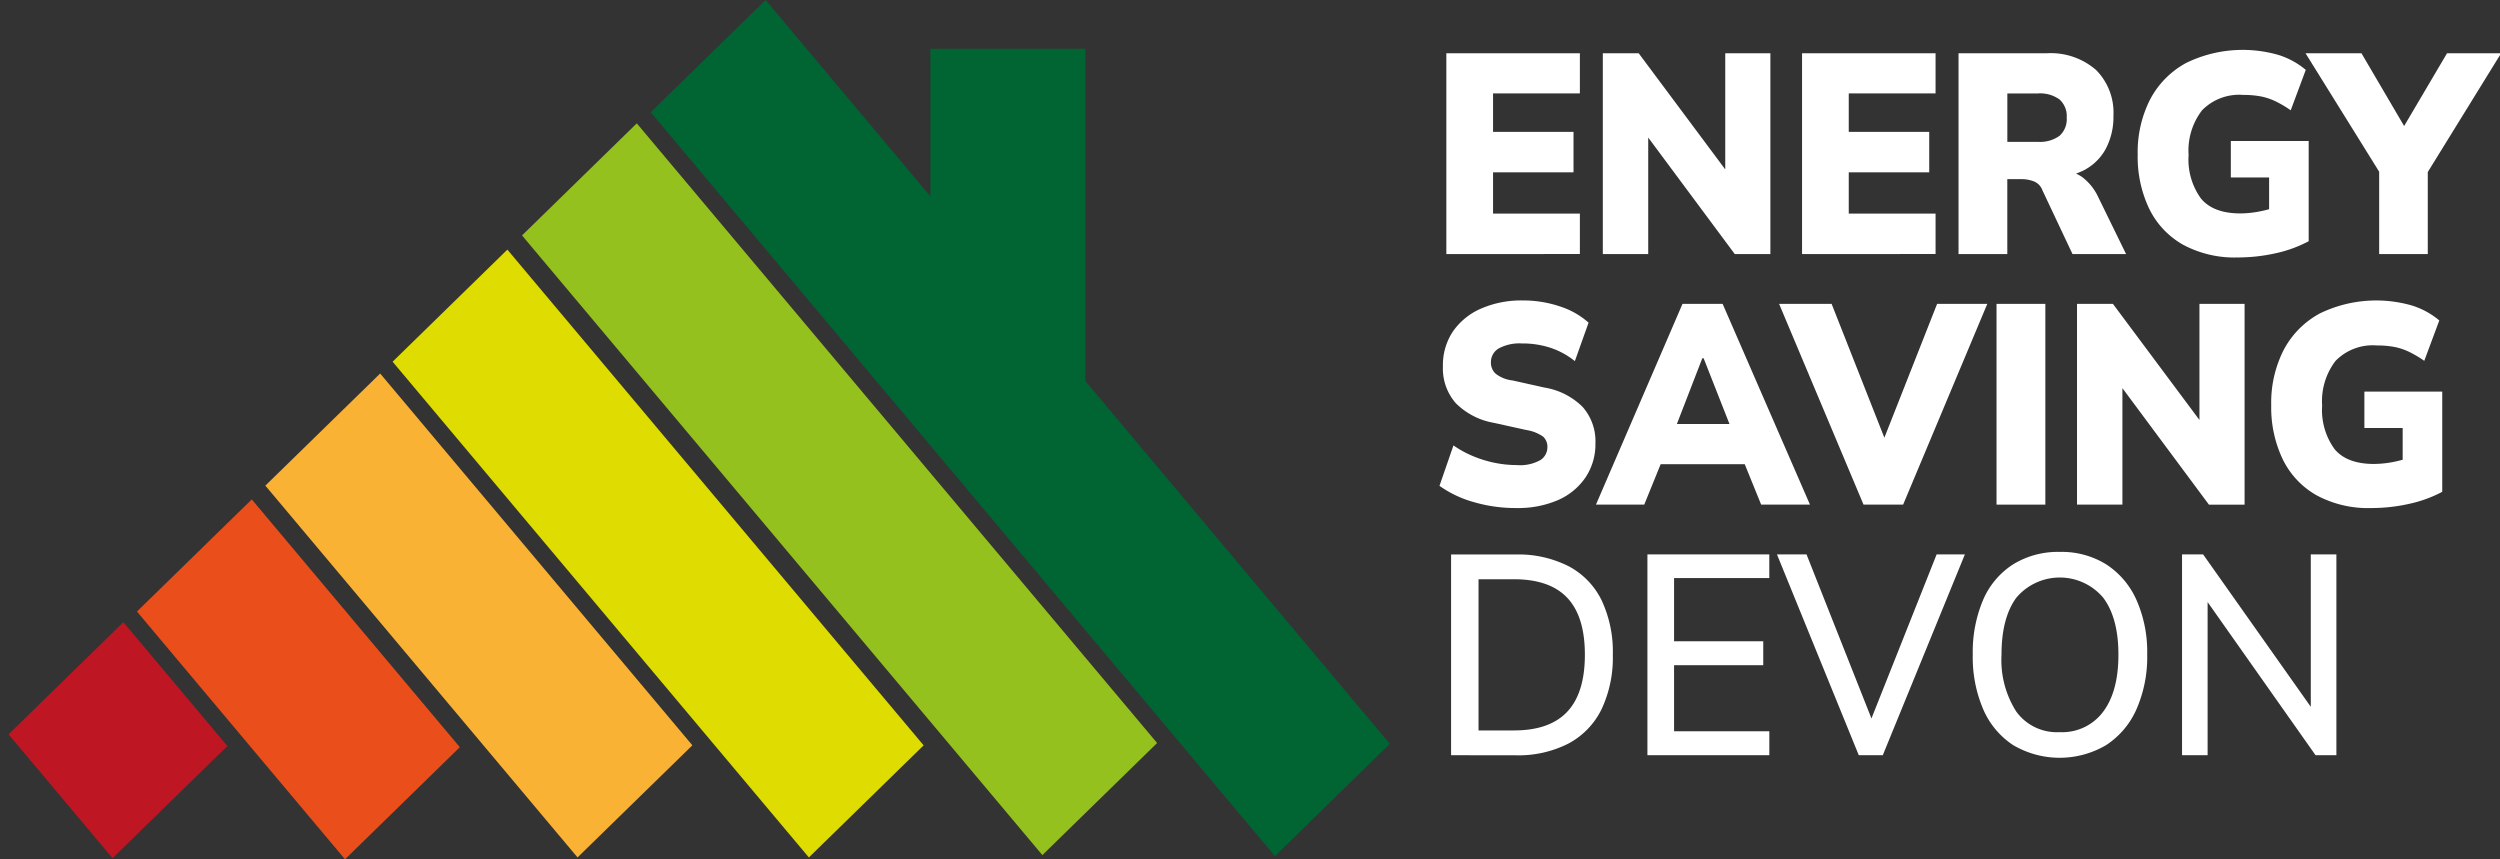 <svg xmlns="http://www.w3.org/2000/svg" width="320" height="110" viewBox="0 0 320 110">
  <rect x="0" y="0" width="320" height="110" fill="#333333" stroke="none"/>
  <g id="esd-logo-rev" transform="translate(0.136)">
    <g id="icon" transform="translate(0)">
      <path id="Path_9471" data-name="Path 9471" d="M3.4.665,23.917-.108l-3.874,103.5-20.515.774Z" transform="translate(63.716 31.923) rotate(-42.164)" fill="#95c11f"/>
      <path id="Path_9472" data-name="Path 9472" d="M2.721.669,23.242-.105l-3.1,82.8-20.521.774Z" transform="translate(47.651 47.629) rotate(-42.164)" fill="#dedc00"/>
      <path id="Path_9473" data-name="Path 9473" d="M2.04.672,22.567-.1,20.243,62-.284,62.77Z" transform="translate(31.865 63.031) rotate(-42.163)" fill="#f9b234"/>
      <path id="Path_9474" data-name="Path 9474" d="M1.359.675,21.892-.1,20.343,41.3l-20.533.774Z" transform="matrix(0.741, -0.671, 0.671, 0.741, 15.935, 78.687)" fill="#e94e1b"/>
      <path id="Path_9454" data-name="Path 9454" d="M103.44,0,88.735,14.37l79.9,95.215,14.7-14.371L144.371,48.775V6.243H124.532V25.134Z" transform="translate(-5.578)" fill="#006533"/>
      <path id="Path_9475" data-name="Path 9475" d="M.678.678,21.217-.1l-.775,20.7L-.1,21.374Z" transform="matrix(0.741, -0.671, 0.671, 0.741, 0, 93.947)" fill="#be1622"/>
    </g>
    <g id="text" transform="translate(184.117 6.383)">
      <path id="Path_9458" data-name="Path 9458" d="M269.443,32.519V6.823h11.248a8.829,8.829,0,0,1,6.35,2.131,7.717,7.717,0,0,1,2.229,5.851,8.729,8.729,0,0,1-1,4.284,6.69,6.69,0,0,1-2.905,2.77,10.215,10.215,0,0,1-4.645.966l.372-.948h1.655a4.233,4.233,0,0,1,2.635.875,6.8,6.8,0,0,1,1.925,2.442l3.579,7.325h-6.856l-3.851-8.164a1.906,1.906,0,0,0-1.081-1.131,4.387,4.387,0,0,0-1.622-.292h-1.79v9.587Zm6.248-14.362h3.918a4.247,4.247,0,0,0,2.753-.765,2.846,2.846,0,0,0,.928-2.332,2.851,2.851,0,0,0-.928-2.333,4.253,4.253,0,0,0-2.753-.765h-3.918Z" transform="translate(-203.004 -6.385)" fill="#FFFFFF"/>
      <path id="Path_9459" data-name="Path 9459" d="M307,32.956a13.869,13.869,0,0,1-7.009-1.639,10.635,10.635,0,0,1-4.323-4.61A15.388,15.388,0,0,1,294.2,19.8a14.863,14.863,0,0,1,1.6-7.089,11.285,11.285,0,0,1,4.629-4.666,16.519,16.519,0,0,1,11.822-1,10.124,10.124,0,0,1,3.463,1.9l-1.927,5.176a13.756,13.756,0,0,0-1.976-1.167,7.813,7.813,0,0,0-1.892-.619,11.946,11.946,0,0,0-2.212-.183,6.639,6.639,0,0,0-5.269,1.968,8.434,8.434,0,0,0-1.722,5.722,8.5,8.5,0,0,0,1.587,5.577q1.585,1.9,5.033,1.9a12.986,12.986,0,0,0,2.3-.22,16.053,16.053,0,0,0,2.466-.655l-1.081,2.405V22.714h-4.9V18.049h9.965v12.83a16.4,16.4,0,0,1-4.273,1.549,22.112,22.112,0,0,1-4.813.528" transform="translate(-204.828 -6.385)" fill="#FFFFFF"/>
      <path id="Path_9460" data-name="Path 9460" d="M326.816,32.519V20.235l1.249,3.755L317.392,6.822h7.16L330.6,17.137h-1.181L335.5,6.822h6.924l-10.6,17.168,1.214-3.755V32.519Z" transform="translate(-206.536 -6.385)" fill="#FFFFFF"/>
      <path id="Path_9461" data-name="Path 9461" d="M207.551,65.043a19.091,19.091,0,0,1-5.455-.766,14.106,14.106,0,0,1-4.374-2.077l1.79-5.176a13.076,13.076,0,0,0,2.4,1.331,14.818,14.818,0,0,0,2.771.875,13.85,13.85,0,0,0,2.9.31,5.323,5.323,0,0,0,3.09-.656,1.956,1.956,0,0,0,.862-1.6A1.757,1.757,0,0,0,211,55.912a5.082,5.082,0,0,0-2.162-.857l-4.12-.911A9.1,9.1,0,0,1,199.8,51.61a6.745,6.745,0,0,1-1.637-4.719,7.729,7.729,0,0,1,1.266-4.429,8.417,8.417,0,0,1,3.579-2.934,12.851,12.851,0,0,1,5.388-1.057,14.633,14.633,0,0,1,4.746.765,10.137,10.137,0,0,1,3.665,2.078l-1.756,4.921a9.966,9.966,0,0,0-3.04-1.677,11.448,11.448,0,0,0-3.748-.583,5.544,5.544,0,0,0-2.956.638,2.026,2.026,0,0,0-1,1.8,1.919,1.919,0,0,0,.591,1.422,4.242,4.242,0,0,0,2.179.875l4.087.911a8.962,8.962,0,0,1,4.881,2.479,6.635,6.635,0,0,1,1.638,4.665,7.6,7.6,0,0,1-1.266,4.355,8.225,8.225,0,0,1-3.513,2.9,12.873,12.873,0,0,1-5.353,1.021" transform="translate(-197.722 -6.396)" fill="#FFFFFF"/>
      <path id="Path_9462" data-name="Path 9462" d="M219.344,64.605l11.079-25.7h5.133l11.18,25.7h-6.247l-2.871-7.072,2.4,1.9H226.032l2.364-1.9-2.872,7.072Zm13.612-18.734L229.037,56l-.979-1.713h9.9L237.11,56l-3.986-10.132Z" transform="translate(-199.314 -6.396)" fill="#FFFFFF"/>
      <path id="Path_9463" data-name="Path 9463" d="M255.457,64.605l-10.809-25.7h6.722l7.7,19.536h-1.893l7.7-19.536H271.3l-10.775,25.7Z" transform="translate(-201.178 -6.396)" fill="#FFFFFF"/>
      <rect id="Rectangle_957" data-name="Rectangle 957" width="6.248" height="25.696" transform="translate(71.303 32.513)" fill="#FFFFFF"/>
      <path id="Path_9464" data-name="Path 9464" d="M285.815,64.605v-25.7h4.593l12.06,16.183h-.982V38.909h5.777v25.7H302.7L290.679,48.422h.946V64.605Z" transform="translate(-204.21 -6.396)" fill="#FFFFFF"/>
      <path id="Path_9465" data-name="Path 9465" d="M325.452,65.043a13.867,13.867,0,0,1-7.009-1.64,10.63,10.63,0,0,1-4.323-4.61,15.387,15.387,0,0,1-1.469-6.908,14.855,14.855,0,0,1,1.6-7.089,11.28,11.28,0,0,1,4.629-4.666,16.516,16.516,0,0,1,11.821-1,10.107,10.107,0,0,1,3.463,1.9L332.24,46.2a13.748,13.748,0,0,0-1.975-1.167,7.813,7.813,0,0,0-1.892-.619,11.945,11.945,0,0,0-2.212-.183,6.636,6.636,0,0,0-5.269,1.968,8.435,8.435,0,0,0-1.723,5.722,8.5,8.5,0,0,0,1.588,5.577q1.585,1.9,5.033,1.9a13.093,13.093,0,0,0,2.3-.219,16.137,16.137,0,0,0,2.465-.656l-1.08,2.405V54.8h-4.9V50.135h9.965v12.83a16.412,16.412,0,0,1-4.273,1.549,22.113,22.113,0,0,1-4.813.529" transform="translate(-206.187 -6.396)" fill="#FFFFFF"/>
      <path id="Path_9466" data-name="Path 9466" d="M199.326,96.692V71h8.242a14.22,14.22,0,0,1,6.8,1.5,9.808,9.808,0,0,1,4.222,4.355,15.439,15.439,0,0,1,1.437,6.981,15.459,15.459,0,0,1-1.437,6.963,9.886,9.886,0,0,1-4.222,4.39,14.08,14.08,0,0,1-6.8,1.513Zm3.513-3.171h4.527q4.591,0,6.839-2.406t2.246-7.289q0-4.884-2.246-7.271t-6.839-2.387h-4.527Z" transform="translate(-197.84 -6.408)" fill="#FFFFFF"/>
      <path id="Path_9467" data-name="Path 9467" d="M226.455,96.692v-25.7h15.6v3.026H229.866v8.091h11.415v3.063H229.866v8.456h12.193v3.061Z" transform="translate(-199.838 -6.408)" fill="#FFFFFF"/>
      <path id="Path_9468" data-name="Path 9468" d="M254.828,96.692l-10.471-25.7h3.784l8.915,22.526h-1.214l8.949-22.526h3.616L257.9,96.692Z" transform="translate(-201.157 -6.408)" fill="#FFFFFF"/>
      <path id="Path_9469" data-name="Path 9469" d="M271.412,83.825a17.073,17.073,0,0,1,1.318-7,10.148,10.148,0,0,1,3.833-4.556,10.927,10.927,0,0,1,5.994-1.6,10.781,10.781,0,0,1,5.944,1.6,10.5,10.5,0,0,1,3.867,4.556,16.41,16.41,0,0,1,1.37,6.963,16.619,16.619,0,0,1-1.37,7.016,10.556,10.556,0,0,1-3.883,4.593,11.733,11.733,0,0,1-11.906,0,10.386,10.386,0,0,1-3.834-4.593,16.909,16.909,0,0,1-1.334-6.98m3.681,0a12.267,12.267,0,0,0,1.893,7.289,6.431,6.431,0,0,0,5.572,2.625,6.525,6.525,0,0,0,5.54-2.606q1.959-2.606,1.958-7.308t-1.943-7.289a7.273,7.273,0,0,0-11.128,0q-1.894,2.588-1.893,7.289" transform="translate(-203.15 -6.407)" fill="#FFFFFF"/>
      <path id="Path_9470" data-name="Path 9470" d="M300.327,96.692v-25.7h2.7l14.624,20.7h-.844v-20.7h3.277v25.7h-2.668l-14.591-20.7h.775v20.7Z" transform="translate(-205.279 -6.408)" fill="#FFFFFF"/>
      <path id="Path_9455" data-name="Path 9455" d="M198.67,32.519V6.822h17.092v5.139H204.648v4.921h10.3v5.175h-10.3v5.286h11.114v5.175Z" transform="translate(-197.791 -6.385)" fill="#FFFFFF"/>
      <path id="Path_9456" data-name="Path 9456" d="M220.292,32.519V6.822h4.593l12.059,16.183h-.981V6.822h5.777v25.7h-4.56L225.157,16.335h.946V32.519Z" transform="translate(-199.384 -6.385)" fill="#FFFFFF"/>
      <path id="Path_9457" data-name="Path 9457" d="M247.821,32.519V6.822h17.09v5.139H253.8v4.921h10.3v5.175H253.8v5.286h11.112v5.175Z" transform="translate(-201.412 -6.385)" fill="#FFFFFF"/>
    </g>
  </g>
</svg>
